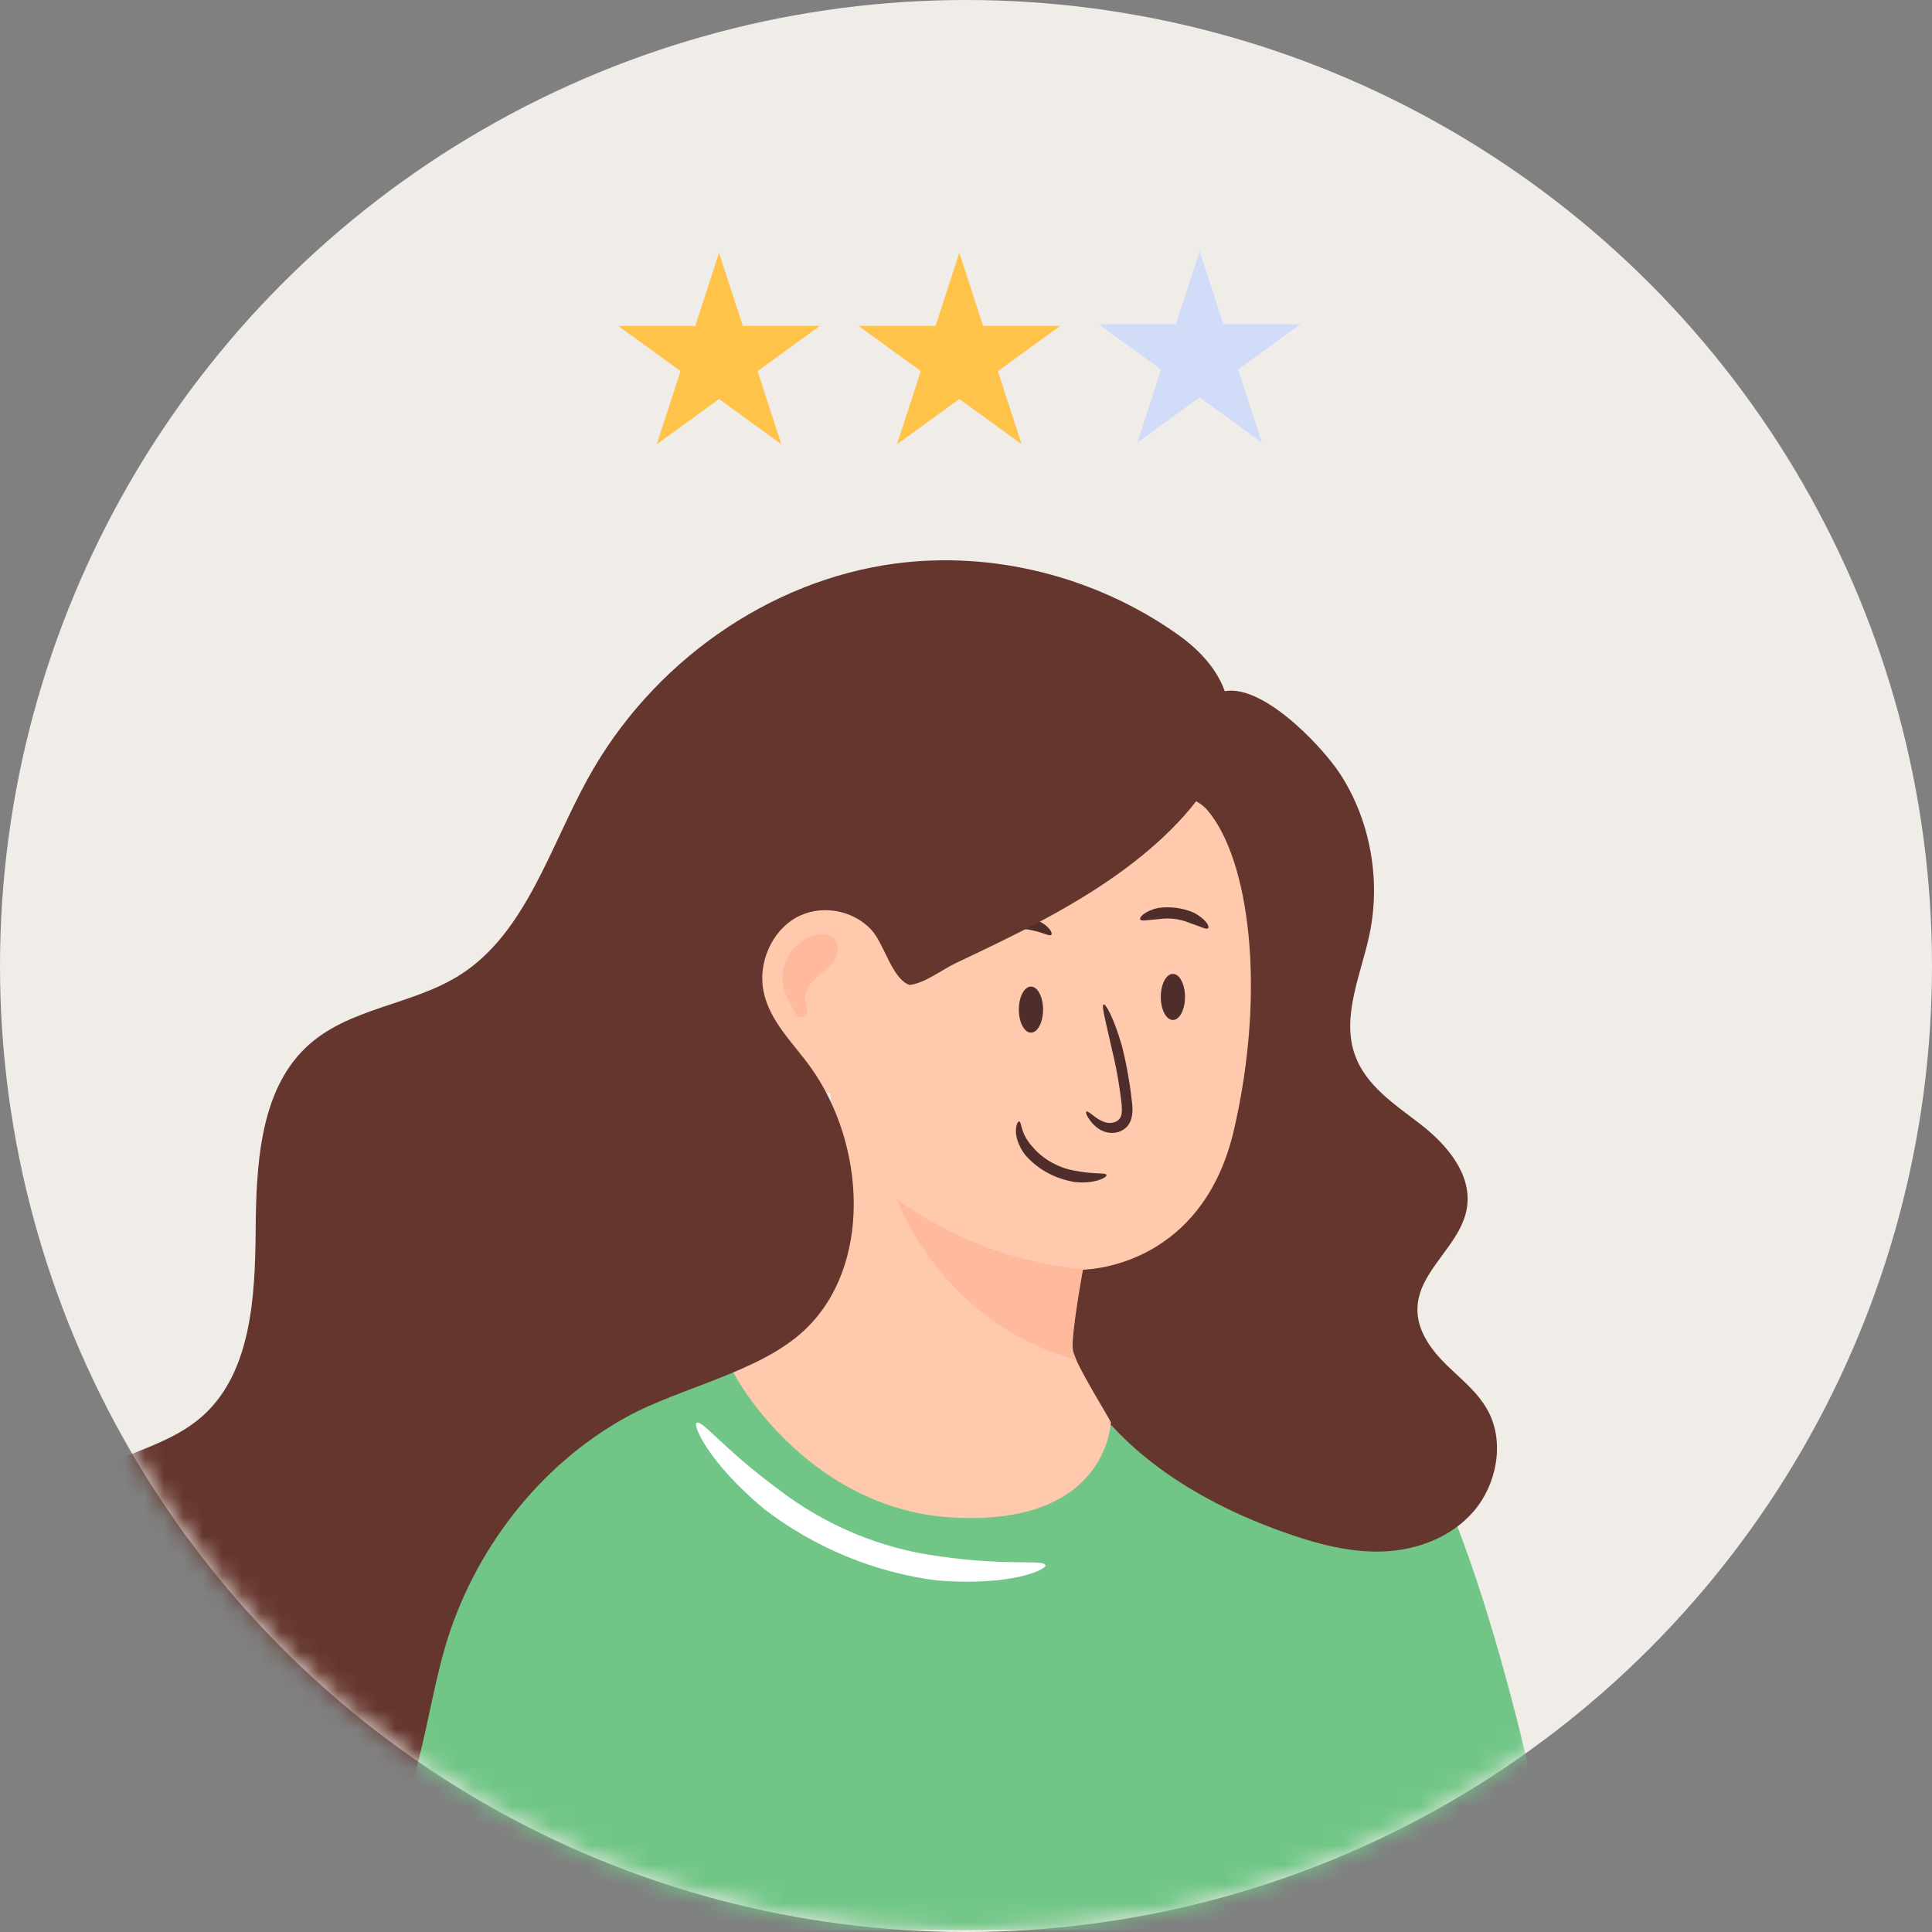 <svg width="100" height="100" viewBox="0 0 100 100" fill="none" xmlns="http://www.w3.org/2000/svg">
<rect x="0" y="0" width="100" height="100" fill="#808080" stroke="none"/>
<circle cx="50" cy="50" r="50" fill="#F0ECE8"/>
<mask id="mask0_922_23270" style="mask-type:alpha" maskUnits="userSpaceOnUse" x="0" y="0" width="100" height="100">
<circle cx="50" cy="50" r="50" fill="#F0ECE8"/>
</mask>
<g mask="url(#mask0_922_23270)">
<g clip-path="url(#clip0_922_23270)">
<path d="M80.818 99.9C79.581 92.45 75.968 76.37 71.301 71.469C65.753 65.639 37.525 68.686 29.608 72.604C20.441 75.806 14.681 86.562 10.082 99.9H80.818Z" fill="#71C687"/>
<path d="M58.353 43.991C55.813 48.847 54.245 54.269 53.781 59.798C53.481 63.377 53.669 67.122 55.193 70.333C57.354 74.883 61.861 77.672 66.421 79.297C68.082 79.889 69.812 80.365 71.564 80.305C73.316 80.244 75.109 79.589 76.287 78.214C77.465 76.839 77.888 74.681 77.036 73.059C76.521 72.079 75.634 71.397 74.858 70.635C74.082 69.872 73.361 68.899 73.365 67.778C73.373 65.755 75.653 64.465 75.935 62.464C76.176 60.744 74.866 59.236 73.543 58.206C72.219 57.177 70.685 56.206 70.12 54.574C69.427 52.571 70.455 50.42 70.89 48.337C71.482 45.507 70.911 42.426 69.354 40.042C68.394 38.572 64.982 34.965 63.007 35.9C62.096 36.33 61.458 38.492 60.977 39.348C60.106 40.898 59.179 42.412 58.353 43.991H58.353Z" fill="#65362D"/>
<path d="M49.236 78.543C57.318 79.036 57.486 73.667 57.486 73.667C57.747 73.904 56.236 71.575 55.705 70.381C55.612 70.154 55.547 69.976 55.528 69.858C55.425 69.118 56.05 65.723 56.05 65.723C56.05 65.723 56.134 65.723 56.283 65.703C57.411 65.624 62.389 64.884 63.87 58.479C65.549 51.225 64.672 44.464 62.481 41.918C60.3 39.372 46.075 40.793 43.372 44.218C40.659 47.642 39.475 48.58 39.354 49.932C39.233 51.274 38.003 55.478 42.99 56.603C42.99 56.603 43.661 67.469 41.992 68.288C40.333 69.118 38.226 70.312 37.658 70.114C37.089 69.917 41.153 78.049 49.235 78.543L49.236 78.543Z" fill="#FEC9AC"/>
<path d="M51.072 48.936C51.023 48.906 51.016 48.792 51.092 48.604C51.17 48.42 51.336 48.158 51.655 47.915C52.212 47.537 52.929 47.417 53.569 47.596C53.943 47.724 54.177 47.919 54.304 48.069C54.431 48.223 54.456 48.334 54.418 48.38C54.332 48.488 54.042 48.275 53.435 48.157C52.93 48.018 52.386 48.109 51.945 48.405C51.402 48.715 51.188 49.012 51.071 48.935L51.072 48.936Z" fill="#4F2D2A"/>
<path d="M59.017 47.583C58.965 47.489 59.221 47.163 59.947 46.996C60.561 46.909 61.192 46.989 61.769 47.23C62.435 47.575 62.61 47.956 62.537 48.036C62.453 48.143 62.162 47.964 61.57 47.769C61.081 47.565 60.539 47.495 60.019 47.57C59.399 47.61 59.076 47.71 59.017 47.582V47.583Z" fill="#4F2D2A"/>
<path d="M56.227 57.536C56.273 57.492 56.427 57.622 56.715 57.835C56.859 57.936 57.045 58.056 57.265 58.105C57.474 58.153 57.772 58.112 57.925 57.931C58.203 57.666 58.004 56.866 57.935 56.243C57.837 55.592 57.708 54.946 57.55 54.307C57.214 52.792 57.001 52.042 57.123 51.991C57.222 51.947 57.635 52.625 58.078 54.16C58.241 54.817 58.374 55.482 58.475 56.152C58.526 56.489 58.567 56.82 58.603 57.166C58.617 57.343 58.627 57.535 58.593 57.743C58.561 57.949 58.471 58.174 58.31 58.341C57.904 58.714 57.45 58.672 57.139 58.565C56.822 58.441 56.632 58.247 56.499 58.092C56.241 57.772 56.184 57.575 56.227 57.536V57.536Z" fill="#4F2D2A"/>
<path d="M57.27 60.823C57.283 60.878 57.169 60.98 56.898 61.072C56.631 61.159 56.202 61.248 55.63 61.181C54.67 61.027 53.752 60.566 53.075 59.79C52.696 59.307 52.568 58.809 52.584 58.49C52.599 58.166 52.705 58.033 52.756 58.046C52.892 58.063 52.781 58.652 53.482 59.404C54.046 60.054 54.869 60.478 55.71 60.609C56.706 60.802 57.239 60.673 57.27 60.823V60.823Z" fill="#4F2D2A"/>
<path d="M60.709 52.794C60.362 52.794 60.082 52.26 60.082 51.602C60.082 50.943 60.362 50.409 60.709 50.409C61.055 50.409 61.335 50.943 61.335 51.602C61.335 52.26 61.055 52.794 60.709 52.794Z" fill="#4F2D2A"/>
<path d="M53.362 53.449C53.016 53.449 52.735 52.915 52.735 52.257C52.735 51.598 53.016 51.065 53.362 51.065C53.708 51.065 53.989 51.598 53.989 52.257C53.989 52.915 53.708 53.449 53.362 53.449Z" fill="#4F2D2A"/>
<path d="M58.337 44.893C55.61 46.936 52.539 48.396 49.49 49.842C48.747 50.195 47.862 50.896 47.077 50.982C46.149 50.648 45.779 48.846 45.087 48.112C44.091 47.059 42.426 46.8 41.187 47.506C39.947 48.213 39.233 49.826 39.515 51.286C39.817 52.851 41.055 53.98 41.965 55.253C44.809 59.234 45.164 65.545 41.634 68.854C39.31 71.032 35.213 71.816 32.457 73.328C27.965 75.791 24.477 80.232 23.008 85.357C21.785 89.627 21.61 94.821 18.162 97.386C15.718 99.204 12.278 98.948 9.66 97.426C7.042 95.904 5.123 93.32 3.563 90.623C2.375 88.568 1.334 86.351 1.062 83.959C0.791 81.567 1.399 78.96 3.082 77.339C5.181 75.319 8.453 75.187 10.582 73.204C12.99 70.961 13.206 67.136 13.232 63.741C13.258 60.346 13.437 56.53 15.807 54.243C18.003 52.123 21.361 52.062 23.89 50.411C27.217 48.242 28.456 43.875 30.425 40.301C33.738 34.288 39.782 30.053 46.304 29.174C51.344 28.495 56.659 29.822 60.894 32.794C66.473 36.71 62.505 41.769 58.337 44.893Z" fill="#65362D"/>
<g opacity="0.5">
<path d="M40.556 50.125C40.748 49.278 41.426 48.576 42.231 48.391C42.574 48.312 42.98 48.343 43.207 48.626C43.473 48.958 43.363 49.485 43.108 49.826C42.852 50.167 42.485 50.389 42.178 50.679C41.87 50.968 41.609 51.384 41.684 51.812C41.735 52.099 41.947 52.542 41.542 52.652C41.24 52.734 41.176 52.441 41.047 52.225C40.653 51.567 40.373 50.927 40.556 50.125V50.125Z" fill="#FFAB90"/>
</g>
<g opacity="0.5">
<path d="M46.392 62.051C47.614 64.983 49.758 67.46 52.405 69.009C53.449 69.612 54.558 70.075 55.705 70.381C55.612 70.154 55.546 69.977 55.528 69.858C55.425 69.118 56.05 65.723 56.05 65.723C56.05 65.723 56.133 65.723 56.283 65.703C52.759 65.437 49.31 64.164 46.392 62.052V62.051Z" fill="#FFAB90"/>
</g>
<path d="M54.113 81.023C54.064 80.693 52.219 81.077 48.654 80.558C45.631 80.173 42.732 78.962 40.312 77.105C37.411 74.968 36.317 73.445 36.052 73.651C35.87 73.755 36.587 75.619 39.549 78.104C42.132 80.088 45.251 81.392 48.493 81.803C52.365 82.118 54.179 81.224 54.114 81.023H54.113Z" fill="white"/>
</g>
<path d="M37.218 13.086L38.45 16.87H42.437L39.212 19.209L40.443 22.993L37.218 20.654L33.993 22.993L35.225 19.209L32 16.87H35.986L37.218 13.086Z" fill="#FFC34A"/>
<path d="M49.655 13.086L50.886 16.87H54.873L51.648 19.209L52.88 22.993L49.655 20.654L46.43 22.993L47.661 19.209L44.437 16.87H48.423L49.655 13.086Z" fill="#FFC34A"/>
<path d="M62.091 13L63.323 16.784H67.309L64.085 19.123L65.316 22.907L62.091 20.569L58.866 22.907L60.098 19.123L56.873 16.784H60.859L62.091 13Z" fill="#D1DCF8"/>
</g>
<defs>
<clipPath id="clip0_922_23270">
<rect width="79.818" height="87.8" fill="white" transform="matrix(-1 0 0 1 80.818 29)"/>
</clipPath>
</defs>
</svg>
